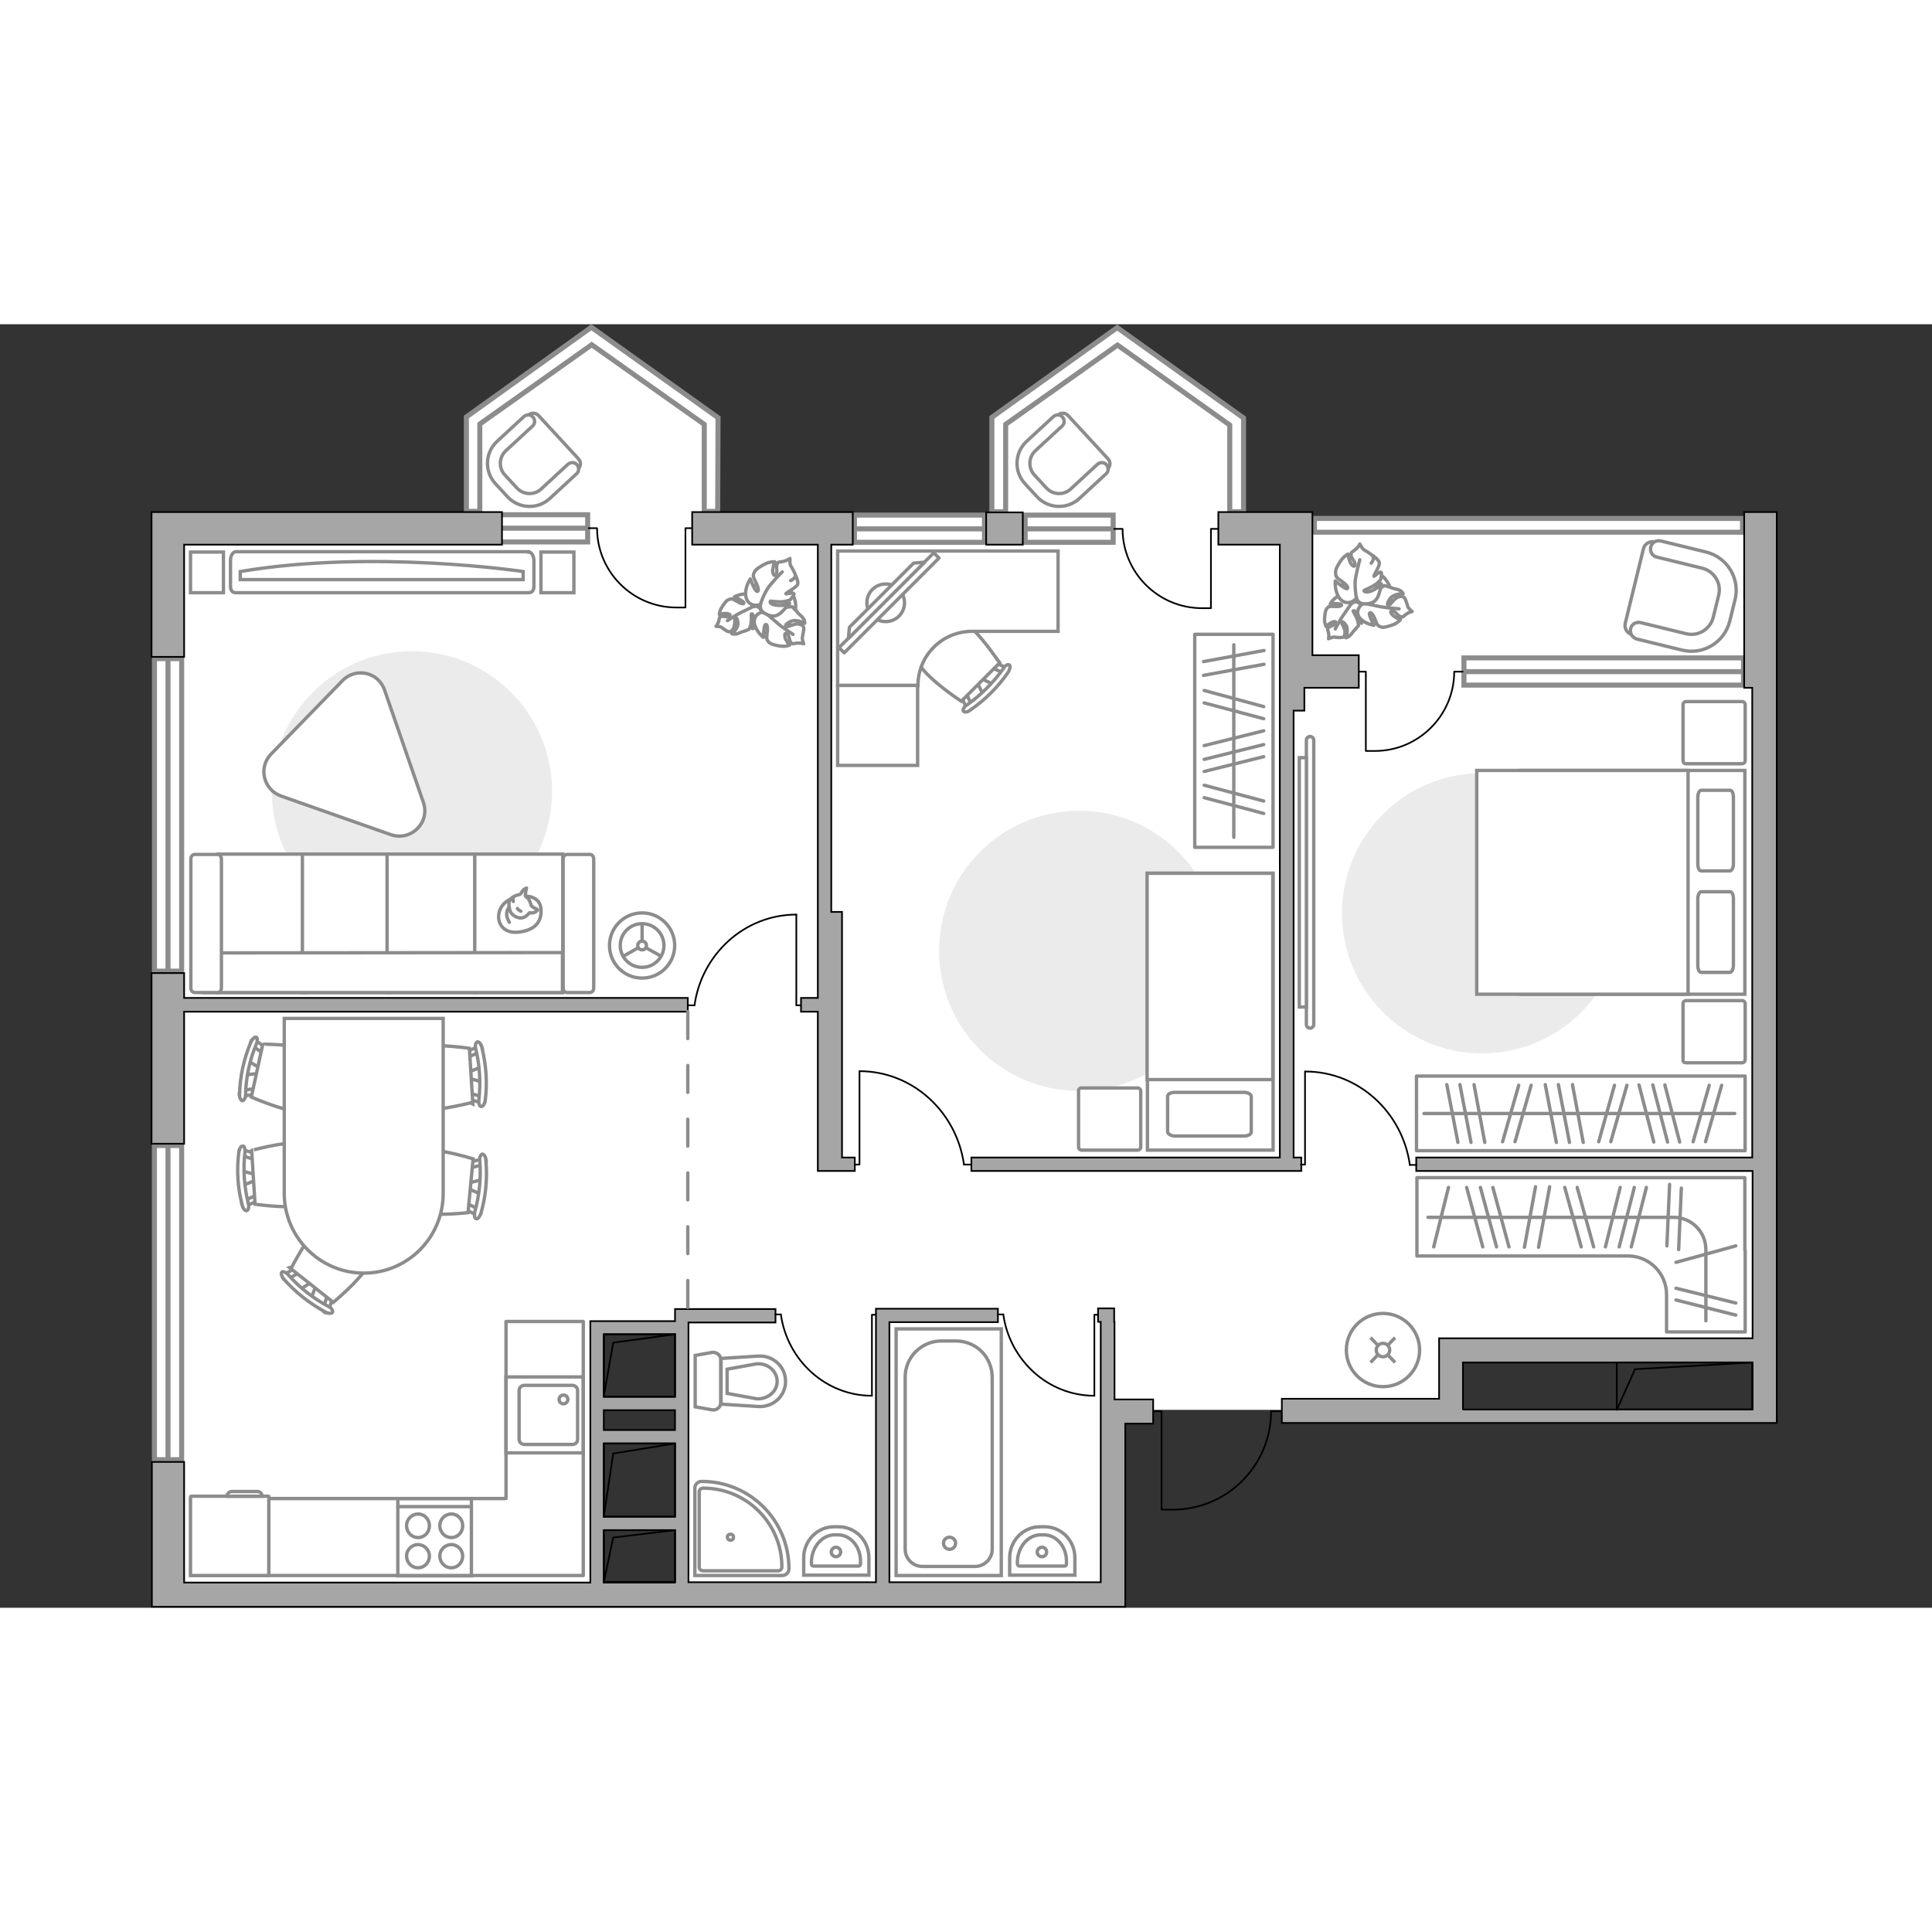 <?xml version="1.0" encoding="utf-8"?>
<!-- Generator: Adobe Illustrator 27.2.0, SVG Export Plug-In . SVG Version: 6.00 Build 0)  -->
<svg version="1.1" xmlns="http://www.w3.org/2000/svg" xmlns:xlink="http://www.w3.org/1999/xlink" x="0px" y="0px"
	 viewBox="0 0 575 382" style="enable-background:new 0 0 575 382;" xml:space="preserve" width="200" height="200">
<rect x="0" y="0" width="575" height="382" fill="#333333" stroke="none"/>
<style type="text/css">
	.st0{fill:#FFFFFF;}
	.st1{fill:#FFFFFF;stroke:#8C8C8C;stroke-width:1.5;stroke-linecap:round;stroke-miterlimit:10;}
	.st2{fill:none;stroke:#000000;stroke-width:0.5;stroke-linecap:round;stroke-linejoin:round;stroke-miterlimit:10;}
	.st3{fill:#A6A6A6;stroke:#000000;stroke-width:0.5;stroke-miterlimit:10;}
	.st4{fill:none;stroke:#8C8C8C;stroke-linecap:round;stroke-linejoin:round;stroke-miterlimit:10;stroke-dasharray:8;}
	.st5{fill:#FFFFFF;stroke:#8C8C8C;stroke-miterlimit:10;}
	.st6{fill:none;stroke:#8C8C8C;stroke-linecap:round;stroke-linejoin:round;stroke-miterlimit:10;}
	.st7{fill:#EBEBEB;}
	.st8{fill:#FFFFFF;stroke:#8C8C8C;stroke-linecap:round;stroke-linejoin:round;stroke-miterlimit:10;}
</style>
<g id="bg_1_">
	<polygon class="st0" points="297.1,63.6 297.1,28.3 332.3,3.2 368.3,28.9 368.3,72.5 	"/>
	<polygon class="st0" points="50.4,60.7 50.4,323.1 177.6,323.1 177.6,298.6 202.8,298.6 202.8,323.1 432.5,323.1 432.5,304.9 
		525.7,304.9 525.7,60.7 	"/>
	<polygon class="st0" points="50.4,276.8 50.4,378.4 178.8,378.4 178.8,298.8 203,298.8 203,378.4 331.2,378.4 331.2,276.8 	"/>
	<polygon class="st0" points="140.6,63.7 140.6,28.5 175.9,3.4 211.8,29.1 211.8,72.7 	"/>
</g>
<g id="windows_1_">
	<g>
		<rect x="254.3" y="56.8" class="st1" width="38.7" height="8.1"/>
		<line class="st1" x1="254.3" y1="60.9" x2="293" y2="60.9"/>
	</g>
	<g>
		<rect x="305.1" y="56.8" class="st1" width="26.2" height="8.1"/>
		<line class="st1" x1="305.1" y1="60.9" x2="331.3" y2="60.9"/>
	</g>
	<polygon class="st1" points="366,30 366,55.8 370.1,55.8 370.1,27.9 332.5,1 295.2,27.7 295.2,55.8 299.3,55.8 299.3,29.8 
		332.6,6.2 	"/>
	<g>
		
			<rect x="3.5" y="141.9" transform="matrix(-1.977001e-07 1 -1 -1.977001e-07 195.971 96.027)" class="st1" width="93" height="8.1"/>
		<line class="st1" x1="50" y1="99.5" x2="50" y2="192.5"/>
	</g>
	<g>
		
			<rect x="3.2" y="287.1" transform="matrix(-1.967374e-07 1 -1 -1.967374e-07 341.164 241.22)" class="st1" width="93.5" height="8.1"/>
		<line class="st1" x1="50" y1="244.4" x2="50" y2="337.9"/>
	</g>
	<g>
		<rect x="435.7" y="99.3" class="st1" width="83.2" height="8.1"/>
		<line class="st1" x1="435.7" y1="103.4" x2="518.8" y2="103.4"/>
	</g>
	<g>
		<rect x="148.7" y="56.7" class="st1" width="26.2" height="8.1"/>
		<line class="st1" x1="148.7" y1="60.7" x2="174.9" y2="60.7"/>
	</g>
	<polygon class="st1" points="209.6,29.8 209.6,55.7 213.6,55.7 213.7,27.8 176,0.9 138.8,27.6 138.8,55.7 142.8,55.7 142.8,29.7 
		176.1,6.1 	"/>
	<g>
		<rect x="391.2" y="57.8" class="st1" width="127.4" height="4.1"/>
	</g>
</g>
<g id="plan">
	<path class="st2" d="M362.5,60.9h-2.1v23.6h-2.7c-13,0-23.6-10.6-23.6-23.6v0l-2.5,0"/>
	<path class="st2" d="M343.1,323.5h2.6v29.3h3.3c16.2,0,29.3-13.1,29.3-29.3v0h3.1"/>
	<path class="st2" d="M404.4,103.4h2.1V127l2.7,0c13,0,23.6-10.6,23.6-23.6v0h2.5"/>
	<path class="st2" d="M206.1,60.7H204l0,23.6h-2.7c-13,0-23.6-10.6-23.6-23.6v0l-2.5,0"/>
	<g>
		<rect x="293.5" y="56" class="st3" width="10.9" height="9.6"/>
		<path class="st3" d="M519.1,55.9v52.3h2.4V248H421.5v4h100.1v49.8h-86.1h-7.2v7.2v10.8h-46.8v7.2h46.8h2h5.2h86.1h1.2h6V108.2
			v-3.8V55.9H519.1z M435.4,323.1v-3.2V309h86.1v14H435.4z"/>
		<polygon class="st3" points="54.8,65.6 149.4,65.6 149.4,55.9 54.8,55.9 45.1,55.9 45.1,65.6 45.1,99 54.8,99 		"/>
		<polygon class="st3" points="54.8,204.6 204.7,204.6 204.7,200.5 54.8,200.5 54.8,193.1 45.1,193.1 45.1,243.9 54.8,243.9 		"/>
		<polygon class="st3" points="387.3,248 385,248 385,115 388.2,115 388.2,108.2 390.6,108.2 404.4,108.2 404.4,98.5 390.6,98.5 
			390.6,55.9 388.9,55.9 380.9,55.9 362.6,55.9 362.6,65.6 380.9,65.6 380.9,105.2 380.9,108.2 380.9,113.4 380.9,115 380.9,248 
			289.1,248 289.1,252 387.3,252 		"/>
		<path class="st3" d="M331.6,296.9v-4h-4h-0.8v4h0.8v22.9v5v1v1.3v47.3h-62.9v-77.4H297v-4h-32.3h-2h-2v81.4h-55.8v-15.4v-4v-21.8
			v-4v-5.9v-4v-18.6v-3.6h25.9v-4h-25.9h-2h-2v3.6h-21.2H177h-1.3v77.8H54.8v-35.9h-9.6v43.1H50h4.8h272.8h2.7h4.6v-54.5h8.3v-7.2
			h-11.5V296.9z M200.9,354.9h-21.2v-21.8h21.2V354.9z M200.9,329.1h-21.2v-5.9h21.2V329.1z M200.9,300.6v18.6h-21.2v-18.6H200.9z
			 M179.7,358.9h21.2v15.4h-21.2V358.9z"/>
		<polygon class="st3" points="243.4,174.9 243.4,177.7 243.4,200.5 238.4,200.5 238.4,204.6 243.4,204.6 243.4,252 247,252 
			250.6,252 254.4,252 254.4,248 250.6,248 250.6,174.9 247.4,174.9 247.4,65.6 253.8,65.6 253.8,55.9 206,55.9 206,65.6 
			243.4,65.6 		"/>
	</g>
	<g>
		<polyline class="st2" points="179.7,374.5 182.5,361.1 200.9,358.9 		"/>
		<rect x="179.7" y="358.9" class="st2" width="21.2" height="15.6"/>
	</g>
	<g>
		<polyline class="st2" points="179.7,354.9 182.5,336.1 200.9,333.1 		"/>
		<rect x="179.7" y="333.1" class="st2" width="21.2" height="21.8"/>
	</g>
	<g>
		<polyline class="st2" points="179.7,319.1 182.5,303.1 200.9,300.6 		"/>
		<rect x="179.7" y="300.6" class="st2" width="21.2" height="18.6"/>
	</g>
	<g>
		<polyline class="st2" points="481.2,323.1 486.6,311 521.6,309 		"/>
		<rect x="481.2" y="309" class="st2" width="40.4" height="14"/>
	</g>
	<line class="st4" x1="204.7" y1="204.6" x2="204.7" y2="292.9"/>
	<g>
		<path id="wc_00000173132721767100735800000002082854857853736878_" class="st5" d="M225.2,309.3"/>
		<g id="Group_26_00000142168265592240205670000002520949881625851061_">
			<path id="Vector_130_00000093165845594349228840000002313856606798662059_" class="st5" d="M214.5,308.1l0,12.9
				c0,1.3-1.2,2.3-2.5,2.1l-5.1-0.9l0-15.3l5.1-0.9C213.3,305.9,214.5,306.8,214.5,308.1z"/>
			<path id="Vector_131_00000072962255605115987340000011387331176961697189_" class="st5" d="M233.8,314.6c0,4.4-3.7,7.8-8.2,7.5
				l-11-0.7v-13.6l11-0.7C230,306.8,233.8,310.2,233.8,314.6z"/>
			<path id="Vector_132_00000037670740369089343530000014670189453581784497_" class="st5" d="M216.4,318.2l8.8,1.6
				c1.6,0.1,3.1-0.4,4.3-1.4c1.2-1,1.8-2.4,1.8-3.8c0-1.4-0.7-2.9-1.8-3.8c-1.1-1-2.7-1.5-4.3-1.4l-8.8,1.6L216.4,318.2z"/>
		</g>
	</g>
	<g>
		<path id="Vector_134_00000029753893053673541900000001888298538003420833_" class="st5" d="M309.5,357.9h1.4c5,0,9,4.1,9,9.2v5.2
			l-19.4,0v-5.2C300.5,362.1,304.5,357.9,309.5,357.9z"/>
		<path id="Vector_133_00000107575182241369868240000016611610631884596398_" class="st5" d="M309.7,360.3h1c3.7,0,6.7,3.5,6.7,7.8
			v0.8c0,0.4-0.2,0.7-0.6,0.7l-13.4,0c-0.3,0-0.6-0.3-0.6-0.7v-0.8C303,363.8,306,360.3,309.7,360.3z"/>
		<circle class="st5" cx="310.1" cy="365.4" r="1.4"/>
	</g>
	<g>
		<path id="Vector_134_00000018201399378607860230000003288657230763560600_" class="st5" d="M248.2,357.9h1.4c5,0,9,4.1,9,9.2v5.2
			l-19.4,0v-5.2C239.2,362.1,243.2,357.9,248.2,357.9z"/>
		<path id="Vector_133_00000129207861828947920390000004610143653952001982_" class="st5" d="M248.4,360.3h1c3.7,0,6.7,3.5,6.7,7.8
			v0.8c0,0.4-0.2,0.7-0.6,0.7l-13.4,0c-0.3,0-0.6-0.3-0.6-0.7v-0.8C241.7,363.8,244.7,360.3,248.4,360.3z"/>
		<circle class="st5" cx="248.8" cy="365.4" r="1.4"/>
	</g>
	<g>
		<g id="Group_27_00000041263944559696526500000016918647758103181708_">
			<path id="Vector_140_00000164492397121766985500000015825720904311786629_" class="st5" d="M150.6,313.3l0,22.6l23,0l0-22.6
				L150.6,313.3z"/>
		</g>
		<path id="Vector_141_00000109025897394429051210000013180271571393882275_" class="st5" d="M171.9,331.9l0-14.6
			c0-0.8-0.7-1.5-1.6-1.5l-14.2,0c-0.9,0-1.6,0.7-1.6,1.5l0,14.6c0,0.8,0.7,1.5,1.6,1.5h14.2C171.2,333.4,171.9,332.8,171.9,331.9z"
			/>
		<path id="Vector_139_00000123412536699664045190000016072345532516798105_" class="st5" d="M166.4,320c0-0.8,0.6-1.3,1.3-1.3
			c0.8,0,1.3,0.6,1.3,1.3c0,0.7-0.6,1.3-1.3,1.3C166.9,321.3,166.4,320.7,166.4,320z"/>
	</g>
	<g>
		<path class="st5" d="M208.9,344.4h-0.1c-1.1,0-2,0.9-2,2l0,26l26,0c1.1,0,2-0.9,2-2v-0.1C234.8,356,223.2,344.4,208.9,344.4z"/>
		<path class="st5" d="M209.3,346.4L209.3,346.4c-0.7,0-1.2,0.5-1.2,1.1l0,22.4c0,0.6,0.5,1.1,1.1,1.1h22.4c0.6,0,1.1-0.5,1.1-1.1
			v-0.1C232.7,356.9,222.2,346.4,209.3,346.4z"/>
		<circle class="st5" cx="217.4" cy="361" r="0.9"/>
	</g>
	<g>
		<g>
			<path id="Vector_135_00000127747866203188425870000004783060781091504812_" class="st5" d="M298,299l0,73.4l-31.3,0l0-73.4H298z"
				/>
			<path id="Vector_136_00000109017755961888403010000015419278662732904629_" class="st5" d="M280.2,302.6h4.2
				c6.3,0,10.9,4.9,10.9,10.9l0,51.1c0,2.8-2.3,5.1-5.1,5.1h-15.7c-2.8,0-5.1-2.3-5.1-5.1l0-51.1
				C269.3,307.5,274.2,302.6,280.2,302.6z"/>
		</g>
		<circle class="st5" cx="282.6" cy="362.8" r="1.8"/>
	</g>
	<g>
		<path id="Vector_142_00000001652193146372007310000002574819067272878723_" class="st5" d="M118.4,372.5h21.9v-23h-21.9V372.5z"/>
		<g id="Group_28_00000054988390303479276960000012106676678722230711_">
			<g id="Group_29_00000137094789563551863710000008241821230540943529_">
				<path id="Vector_143_00000095298801576647011980000016845069286129109386_" class="st5" d="M134.3,363.2c-1.8,0-3.4,1.5-3.4,3.4
					c0,1.9,1.5,3.5,3.4,3.5c1.9,0,3.4-1.5,3.4-3.5C137.7,364.8,136.2,363.2,134.3,363.2z"/>
				<path id="Vector_144_00000121258617030546360760000007317185908082023581_" class="st5" d="M134.3,354.1c-1.8,0-3.4,1.5-3.4,3.5
					c0,1.9,1.5,3.5,3.4,3.5c1.9,0,3.4-1.5,3.4-3.5C137.7,355.6,136.2,354.1,134.3,354.1z"/>
			</g>
			<g id="Group_30_00000114785646213077089720000006742825764217983630_">
				<path id="Vector_145_00000021831035819998841340000005060238668360740499_" class="st5" d="M124.4,363.2c-1.8,0-3.4,1.5-3.4,3.4
					c0,1.9,1.5,3.5,3.4,3.5c1.9,0,3.4-1.5,3.4-3.5C127.8,364.8,126.3,363.2,124.4,363.2z"/>
				<path id="Vector_146_00000005988296686886519370000017433647775449576578_" class="st5" d="M124.4,354.1c-1.8,0-3.4,1.5-3.4,3.5
					c0,1.9,1.5,3.5,3.4,3.5c1.9,0,3.4-1.5,3.4-3.5C127.8,355.6,126.3,354.1,124.4,354.1z"/>
			</g>
		</g>
		<path id="Vector_147_00000008848866284899434960000007939352835686597531_" class="st5" d="M140.4,351.9h-21.7"/>
	</g>
</g>
<g id="furniture_1_">
	<g id="Group_34_00000160160778843685250280000009229610928959528848_">
		<path id="Vector_158_00000099655386527091457860000013093531674266161808_" class="st2" d="M388.4,222.4v27.7h-1.2"/>
		<path id="Vector_159_00000008136066933886776150000004752598727847977638_" class="st2" d="M421.5,250.2h-1.9"/>
		<path id="Vector_160_00000124877683795643117250000004624436996875937199_" class="st2" d="M419.6,250.2
			c-2.2-15.7-15.3-27.8-31.1-27.8"/>
	</g>
	<g id="Group_34_00000136401729306670341440000014151465947443386046_">
		<path id="Vector_158_00000008868015902278515010000011786501385117394352_" class="st2" d="M255.8,222.4v27.7h-1.2"/>
		<path id="Vector_159_00000083083424147873656530000008288445888875898793_" class="st2" d="M288.8,250.1h-1.9"/>
		<path id="Vector_160_00000160881231487831468260000003616288575944661652_" class="st2" d="M286.9,250.1
			c-2.2-15.7-15.3-27.8-31.1-27.8"/>
	</g>
	<g id="Group_34_00000029041200158514568240000012105776080222489230_">
		<path id="Vector_158_00000166654291361195469720000008632127584612593307_" class="st2" d="M237,175.7l0,27h1.1"/>
		<path id="Vector_159_00000091008547650102135180000014152866927427096728_" class="st2" d="M204.9,202.7h1.8"/>
		<path id="Vector_160_00000155825109294451193070000012640498640577953692_" class="st2" d="M206.7,202.7c2.1-15.2,14.9-27,30.3-27
			"/>
	</g>
	<g id="Group_34_00000000224511326877682410000014507557766318848144_">
		<path id="Vector_158_00000064345034449910769770000002194346586061715593_" class="st2" d="M259.5,318.9l0-24.1h1"/>
		<path id="Vector_159_00000110453899698686539300000017536400800654042272_" class="st2" d="M230.8,294.7h1.6"/>
		<path id="Vector_160_00000127739874734807696570000011203877308032192650_" class="st2" d="M232.4,294.7
			c1.9,13.6,13.3,24.2,27.1,24.2"/>
	</g>
	<g id="Group_34_00000163056566961432988020000013376639711921118599_">
		<path id="Vector_158_00000059269767986798303430000007882225602853420702_" class="st2" d="M325.7,318.9v-24.1h1"/>
		<path id="Vector_159_00000044878720630651875500000014573697565070837904_" class="st2" d="M297,294.7h1.6"/>
		<path id="Vector_160_00000068675542232098011240000011182238152578295217_" class="st2" d="M298.6,294.7
			c1.9,13.6,13.3,24.2,27.1,24.2"/>
	</g>
	<polygon class="st6" points="173.6,296.8 150.6,296.8 150.6,349.5 56.8,349.5 56.8,372.4 154.5,372.4 154.5,372.4 173.6,372.4 	"/>
	<g>
		<path id="Vector_8_00000004542529954606655930000003653324585615377593_" class="st5" d="M79.9,348.8h-23c-0.1,0-0.2,0.1-0.2,0.2
			v23.4h23.3v-23.4C80,348.9,80,348.8,79.9,348.8z"/>
		<path id="Vector_9_00000072968734788804938220000013564146416345170334_" class="st5" d="M67.6,348.8H78c0-0.8-0.6-1.4-1.4-1.4H69
			C68.2,347.4,67.6,348,67.6,348.8z"/>
	</g>
	<g>
		<path id="Vector_37_00000034781064181095012030000007994995222501634722_" class="st5" d="M172.2,40.1l-11.9-12.9
			c-0.8-0.9-2.2-1-3.1-0.1l-8.9,8.2c-3.3,3-3.4,8.1-0.5,11.3l4,4.3c3,3.3,8.1,3.4,11.3,0.5l8.9-8.2C172.9,42.3,173,41,172.2,40.1z"
			/>
		<path id="Vector_38_00000119116207295113953970000015765005915029741748_" class="st5" d="M171.7,41.8c-0.7-0.8-1.9-0.8-2.7-0.1
			l-7.9,7.3c-2.1,2-5.4,1.8-7.3-0.3l-3.5-3.8c-2-2.1-1.8-5.4,0.3-7.3l7.9-7.3c0.8-0.7,0.8-1.9,0.1-2.7c-0.7-0.8-1.9-0.8-2.7-0.1
			l-7.9,7.3c-3.7,3.4-3.9,9.1-0.5,12.7l3.5,3.8c3.4,3.7,9.1,3.9,12.7,0.5l7.9-7.3C172.4,43.8,172.4,42.6,171.7,41.8z"/>
	</g>
	<g>
		<path id="Vector_37_00000145029052059497217070000013009945520295184036_" class="st5" d="M329.8,40.1l-11.9-12.9
			c-0.8-0.9-2.2-1-3.1-0.1l-8.9,8.2c-3.3,3-3.4,8.1-0.5,11.3l4,4.3c3,3.3,8.1,3.4,11.3,0.5l8.9-8.2C330.5,42.3,330.6,41,329.8,40.1z
			"/>
		<path id="Vector_38_00000138571583549619350800000006142280605071871909_" class="st5" d="M329.3,41.8c-0.7-0.8-1.9-0.8-2.7-0.1
			l-7.9,7.3c-2.1,2-5.4,1.8-7.3-0.3l-3.5-3.8c-2-2.1-1.8-5.4,0.3-7.3l7.9-7.3c0.8-0.7,0.8-1.9,0.1-2.7c-0.7-0.8-1.9-0.8-2.7-0.1
			l-7.9,7.3c-3.7,3.4-3.9,9.1-0.5,12.7l3.5,3.8c3.4,3.7,9.1,3.9,12.7,0.5l7.9-7.3C330,43.8,330,42.6,329.3,41.8z"/>
	</g>
	<path id="Vector_00000063600859520106866950000000254571722987840919_" class="st7" d="M321.2,228.2c23.1,0,41.7-18.7,41.7-41.7
		s-18.7-41.7-41.7-41.7c-23.1,0-41.7,18.7-41.7,41.7S298.1,228.2,321.2,228.2z"/>
	<g>
		<g id="Group_2_00000122714999256589113660000001287584736715096504_">
			<g id="Group_3_00000023283485123181192980000018160280857617682069_">
				<path id="Vector_10_00000165926572503073933750000017194179413306763678_" class="st5" d="M295.6,107.2l-4.2-2.1l-0.9,0.9
					l2.1,4.2L295.6,107.2z"/>
			</g>
			<g id="Group_4_00000129179711616850045740000001326177110407272600_">
				<path id="Vector_11_00000006678295698455652830000006996978616491640508_" class="st5" d="M286.4,110.1
					c-0.3,0.3-0.4,0.7-0.2,0.9l1.6,3.6c0.2,0.4,0.5,0.4,1,0.1c0.5-0.3,0.6-0.8,0.5-1l-1.6-3.6c-0.2-0.4-0.5-0.4-1-0.1
					C286.5,110,286.5,110,286.4,110.1z"/>
			</g>
			<g id="Group_5_00000082341266967955779130000016852312556532981924_">
				<path id="Vector_12_00000029028898471167335450000014838547106941139119_" class="st5" d="M295.4,101.1
					c-0.1,0.1-0.1,0.1-0.2,0.2c-0.3,0.5-0.3,0.8,0.1,1l3.6,1.6c0.4,0.2,0.8-0.1,1.1-0.5c0.3-0.5,0.3-0.8-0.1-1l-3.6-1.6
					C296.1,100.7,295.7,100.8,295.4,101.1z"/>
			</g>
			<path id="Vector_13_00000065782242060389650210000014150474059687233670_" class="st5" d="M284.1,87.4c-4,0-11.4,7.4-11.4,11.4
				c0,4.7,13.4,13.4,13.4,13.4l11.4-11.4C297.4,100.7,288.7,87.4,284.1,87.4z"/>
			<path id="Vector_14_00000178167744416473414850000013500233347694276751_" class="st5" d="M298.6,102.5c-3,4.2-6.7,7.9-10.8,10.8
				c-0.9,0.5-1.3,1.4-1.1,1.8c0.3,0.5,1.3,0.4,2.1-0.3c4.4-3,8.3-6.9,11.3-11.3c0.5-0.9,0.7-1.8,0.3-2.1
				C299.9,101.1,299.1,101.6,298.6,102.5z"/>
		</g>
		<path class="st5" d="M314.9,67.5h-53h-12.6v0h0v40h23.9v0c0-8.9,7.2-16.1,16.1-16.1h25.6V67.5z"/>
		<rect x="249.3" y="107.5" class="st5" width="23.8" height="23.8"/>
		<g>
			<circle class="st8" cx="263.6" cy="82.9" r="5.6"/>
			<g>
				
					<rect x="244.7" y="81.8" transform="matrix(0.707 -0.707 0.707 0.707 18.868 211.411)" class="st8" width="39.9" height="2.2"/>
				<polygon class="st8" points="271.9,71.1 252.8,90.2 252.5,93.5 275.2,70.8 				"/>
			</g>
		</g>
	</g>
	<g>
		<path id="Vector_2_00000158712739064031486740000017989017125023403143_" class="st5" d="M378.9,163.4h-37.4v82.4h37.4V163.4z"/>
		<path id="Vector_3_00000093159315391320722760000017475395661657220244_" class="st5" d="M341.4,163.4h37.4v61.4h-33h-4.4v-8.3
			V163.4z"/>
		<path id="Vector_4_00000000909288817370984240000005158770822488980110_" class="st6" d="M349.7,241.6h20.5c1.2,0,2.2-0.5,2.2-1.2
			v-10.6c0-0.6-1-1.2-2.2-1.2h-20.5c-1.2,0-2.2,0.5-2.2,1.2v10.6C347.7,241.1,348.6,241.6,349.7,241.6z"/>
	</g>
	<path id="Vector_5_00000127035775293717748590000012792776810548013458_" class="st8" d="M321,228.2v16.7c0,0.5,0.4,0.9,0.9,0.9
		h16.7c0.5,0,0.9-0.4,0.9-0.9v-16.7c0-0.5-0.4-0.9-0.9-0.9h-16.7C321.3,227.3,321,227.7,321,228.2z"/>
	
		<rect x="335.5" y="112.3" transform="matrix(6.123234e-17 -1 1 6.123234e-17 243.281 491.183)" class="st6" width="63.4" height="23.3"/>
	<line class="st6" x1="358.2" y1="104.5" x2="376.2" y2="101.2"/>
	<line class="st6" x1="358.2" y1="100.4" x2="376.2" y2="97.1"/>
	<line class="st6" x1="358.4" y1="112.7" x2="376.1" y2="117.4"/>
	<line class="st6" x1="358.4" y1="109" x2="376.1" y2="113.8"/>
	<line class="st6" x1="358.4" y1="140.9" x2="376.1" y2="145.6"/>
	<line class="st6" x1="358.4" y1="137.2" x2="376.1" y2="141.9"/>
	<line class="st6" x1="358.4" y1="133.1" x2="376.1" y2="128.7"/>
	<line class="st6" x1="358.4" y1="125.4" x2="376.1" y2="121"/>
	<line class="st6" x1="358.4" y1="129.5" x2="376.1" y2="125.1"/>
	<line class="st6" x1="367.2" y1="95.4" x2="367.2" y2="152.7"/>
	<path id="Vector_00000117639200059407376720000003602330350047307144_" class="st7" d="M122.6,180.7c23.1,0,41.7-18.7,41.7-41.7
		s-18.7-41.7-41.7-41.7s-41.7,18.7-41.7,41.7S99.5,180.7,122.6,180.7z"/>
	<g>
		<path id="Vector_60_00000092435642711627260920000006782268367555285424_" class="st5" d="M221.8,86.1c1.2,4.1,5.4,6.4,9.5,5.2
			c4.1-1.2,6.4-5.4,5.2-9.5c-1.2-4.1-5.4-6.4-9.5-5.2C223,77.8,220.7,82,221.8,86.1z"/>
		<path class="st8" d="M224.4,84c0,0,1.3-0.4,2,1c0.7,1.3,1,2.8-0.6,4.2c-1.6,1.4-1.8,1.4-1.8,1.4s0.5-2.2,0.3-3.4
			c-0.2-1.2-0.7-1.1-0.7-0.9c0,0.1,0.1,2.3-0.2,3.3c-0.3,1.1-0.5,1.2-0.5,1.2s-1.6,0.7-1.9,0.7c-0.3,0-1.2,0.6-2,0.7
			c-0.7,0.1-1.2-0.1-1.2-0.1s2-1.5,1.8-3.2c-0.1-1.7-0.6-1.6-0.8-1.3c-0.2,0.3,0,2-0.5,2.9c-0.5,0.9-1,1.1-1.5,1
			c-0.5-0.1-1.7-1-2.1-1.3c-0.4-0.3-1.6-0.3-1.6-0.3s0.5-0.5,0.8-1.5c0.3-1,0-1.1,0.7-1.4c0.7-0.3,1.8,0.4,2.5-0.1
			c0.7-0.4-0.4-0.9-1.3-0.8c-0.9,0-1.7,0.3-1.7,0.3s0-1.1,0.7-2.1c0.7-1.1,1.4-2.2,2.2-2.4c0.7-0.2,0.9-0.3,2.2,0.5
			c1.3,0.8,2.3,1,2.2,0.5c-0.1-0.5-2.8-1.8-2.8-1.8s2.2-1.2,4.3-0.7C225,81,225,83.2,224.4,84z"/>
		<path class="st6" d="M216.5,88.2c0,0,2.9-1.9,4.4-2.6c1-0.4,2.8-1.4,3.5-1.7c1.1-0.5,2.3-0.7,3.5-0.6"/>
		<path class="st8" d="M227.8,85.8c0,0-1-1.2,0.1-2.6c1.1-1.4,2.5-2.3,4.7-1.3c2.2,1.1,2.4,1.2,2.4,1.2s-2.6,0.4-3.7,1.2
			c-1.1,0.8-0.8,1.2-0.7,1.2c0.1,0,2.4-1.1,3.7-1.3c1.3-0.2,1.5-0.1,1.5-0.1s1.4,1.4,1.6,1.7c0.1,0.3,1.2,1,1.7,1.8
			c0.5,0.7,0.4,1.4,0.4,1.4s-2.5-1.4-4.3-0.5c-1.8,0.9-1.5,1.4-1,1.5c0.4,0.1,2.2-0.9,3.3-0.8c1.1,0.1,1.6,0.6,1.7,1.1
			c0.1,0.5-0.3,2.3-0.4,2.9c-0.1,0.6,0.4,1.9,0.4,1.9s-0.8-0.3-2-0.2c-1.2,0.1-1.2,0.5-1.8-0.2c-0.6-0.6-0.4-2.1-1.2-2.6
			c-0.8-0.5-0.8,0.8-0.3,1.8c0.5,1,1.1,1.6,1.1,1.6s-1.1,0.5-2.6,0.3c-1.4-0.2-3-0.5-3.6-1.2c-0.6-0.7-0.7-0.9-0.5-2.6
			c0.3-1.8,0-2.9-0.5-2.6c-0.5,0.3-0.6,3.8-0.6,3.8s-2.3-1.8-2.7-4.3C224.2,86.4,226.6,85.4,227.8,85.8z"/>
		<path class="st6" d="M236,92.3c0,0-3.4-2.2-4.8-3.5c-0.9-0.8-2.7-2.3-3.4-2.9c-1.1-0.9-1.8-2.1-2.2-3.4"/>
		<g>
			<path class="st8" d="M235.3,76.3c1.1-0.5,1.5-1.2,1.4-1.7c-0.1-0.6-1.1-2.3-1.4-2.8c-0.3-0.5-0.2-2.1-0.2-2.1s-0.7,0.6-2,0.9
				c-1.3,0.3-1.4-0.1-1.8,0.8c-0.5,0.9,0.3,2.3-0.4,3.1c-0.6,0.8-1.1-0.6-0.9-1.7c0.2-1.2,0.6-2.1,0.6-2.1s-1.4-0.1-2.8,0.6
				s-2.9,1.6-3.3,2.5c-0.4,0.9-0.5,1.1,0.4,2.9c0.9,1.7,1,3,0.4,2.8c-0.7-0.1-2-3.7-2-3.7s-1.8,2.6-1.3,5.3c0.5,2.7,3.3,2.9,4.4,2.2
				c0,0-0.6,1.6,1,2.6c1.6,1,3.4,1.6,5.3-0.3c1.9-1.9,2-2.1,2-2.1s-2.8,0.4-4.3,0c-1.5-0.4-1.2-1-1.1-1.1c0.1,0,2.8,0.4,4.2,0.1
				c1.4-0.3,1.6-0.4,1.6-0.4s1.4-1.6,1.2-1.9c-0.4-0.5-2.5,0.2-2.4,0c0-0.3,3.2-1.9,3.5-2.8c0.3-0.9-0.7-2.8-0.7-2.8"/>
			<path class="st6" d="M232.8,73.7c0,0-3.4,3.4-4.5,5.2c-0.7,1.2-1.5,2.9-1.9,4.2"/>
		</g>
	</g>
	<g>
		<path id="Vector_54_00000122686238187518272030000015911527880293927591_" class="st5" d="M64.9,198.9l26.2,0l0-41.2H64.9
			L64.9,198.9z"/>
		<path id="Vector_55_00000178189166962758941900000014084265356790025615_" class="st5" d="M90,198.9h26.2l0-41.2l-26.2,0L90,198.9
			z"/>
		<path id="Vector_56_00000045612246189363068840000012679293741841759405_" class="st5" d="M115.2,198.9l26.2,0l0-41.2h-26.2
			L115.2,198.9z"/>
		<path id="Vector_56_00000046338652724982118380000011113884152530176938_" class="st5" d="M141.3,198.9l26.2,0l0-41.2l-26.2,0
			L141.3,198.9z"/>
		<path id="Vector_57_00000003791641262067921750000009075650123977762208_" class="st5" d="M64.1,187.1L61,198.9l106.4,0l0-11.9
			L64.1,187.1z"/>
		<path id="Vector_58_00000147910062915970566080000009721735951024658334_" class="st5" d="M65.9,197.5l0-38.3
			c0-0.8-0.5-1.4-1.1-1.4l-6.9,0c-0.6,0-1.1,0.6-1.1,1.4l0,38.3c0,0.8,0.5,1.4,1.1,1.4h6.9C65.4,198.9,65.9,198.3,65.9,197.5z"/>
		<path id="Vector_59_00000007388825699947626300000010083569942086311048_" class="st5" d="M176.7,197.5l0-38.3
			c0-0.8-0.5-1.4-1.1-1.4h-6.9c-0.6,0-1.1,0.6-1.1,1.4l0,38.3c0,0.8,0.5,1.4,1.1,1.4h6.9C176.2,198.9,176.7,198.3,176.7,197.5z"/>
		<g>
			<path class="st8" d="M156.4,170.2c0,0,4.3-0.1,4.6,3.8c0.3,4-1.9,6.3-6.5,6.9s-6.6-2.6-6-5.6
				C149.1,172.2,152.1,170.2,156.4,170.2z"/>
			<path class="st8" d="M158.1,173c0,0,0.5,0.6,1.3,0.9c0.8,0.3,0.6,0.5,0.6,0.5s-0.8,0.9-1.9,0.8c-0.6-0.1-0.6,0-0.6,0
				s-0.8,1.3-2.3,1.5c-1.5,0.1-3.2-1.1-3.4-2.2c-0.4-1-0.5-2.4,0-3.2c0.5-0.8,1.8-1.4,2.6-1.5c0.8-0.1,0.9-1.3,1.7-1.7
				c0.8-0.4,0.6-0.3,0.6-0.3s-0.5,2-0.3,2.4C156.5,170.6,157.4,170.3,158.1,173z"/>
			<path class="st8" d="M154,173.9c0,0,0.3,0.5,1,0.8"/>
			<path class="st8" d="M152.8,171.8c0,0-0.3-0.6,0-1.1"/>
			<path class="st6" d="M151.6,173.5c0,0-0.6,0.3-0.8,1.8c-0.1,1.3,0.8,2.7,0.8,2.7"/>
		</g>
	</g>
	<g>
		<path id="Vector_90_00000127027477587877003330000000258144110789787811_" class="st5" d="M157.3,67.8c0.9,0,1.6,1.1,1.6,2.6V78
			c0,1.4-0.7,1.9-1.6,1.9H70.2c-0.9,0-1.6-0.5-1.6-1.9v-7.7c0-1.4,0.7-2.6,1.6-2.6H157.3z"/>
		<path id="Vector_91_00000152981239683262913010000000954748140640067751_" class="st5" d="M71.5,76h84.2l0-2.4
			c0,0-44.7-6.7-84.2,0L71.5,76z"/>
	</g>
	<path id="Vector_93_00000042016064427464013580000015695384613683684506_" class="st5" d="M56.7,79.9h9.8V67.8h-9.8V79.9z"/>
	<path id="Vector_93_00000003801684398186664930000016993229548651328138_" class="st5" d="M161,79.9h9.8V67.8H161V79.9z"/>
	<g>
		<circle class="st5" cx="191.1" cy="184.9" r="9.7"/>
		<circle class="st5" cx="191.1" cy="184.9" r="6.5"/>
		<circle class="st5" cx="191.1" cy="184.9" r="1.3"/>
		<path class="st5" d="M191.1,184.9"/>
		<line class="st5" x1="191.1" y1="183.6" x2="191.1" y2="178.5"/>
		<line class="st5" x1="192.3" y1="185.6" x2="196.8" y2="188.1"/>
		<line class="st5" x1="189.9" y1="185.6" x2="185.5" y2="188.1"/>
	</g>
	<path class="st8" d="M101.9,106.1l-21.2,21.8c-3.9,4-2.3,10.6,2.9,12.5l32.7,11.5c6,2.1,11.8-3.6,9.7-9.6l-11.5-33.3
		C112.7,103.5,105.9,102,101.9,106.1z"/>
	<g>
		<path id="Vector_37_00000178889829601826921310000012907098600271775375_" class="st5" d="M483.7,89l5.4-22.1
			c0.3-1.5,1.9-2.5,3.4-2.1l15.3,3.7c5.6,1.4,9,7,7.6,12.6l-1.8,7.3c-1.4,5.6-7,9-12.6,7.6l-15.3-3.7C484.2,92,483.4,90.5,483.7,89z
			"/>
		<path id="Vector_38_00000002369523085452924390000015987434802593590190_" class="st5" d="M485.3,90.6c0.3-1.4,1.7-2.1,3-1.8
			l13.5,3.3c3.6,0.9,7.2-1.3,8.1-4.9l1.6-6.5c0.9-3.6-1.3-7.2-4.9-8.1l-13.5-3.3c-1.4-0.3-2.1-1.7-1.8-3c0.3-1.4,1.7-2.1,3-1.8
			l13.5,3.3c6.3,1.6,10.1,7.9,8.6,14.1l-1.6,6.5c-1.6,6.3-7.9,10.1-14.1,8.6l-13.5-3.3C485.8,93.3,485,92,485.3,90.6z"/>
	</g>
	<g>
		<path id="Vector_60_00000045581849452175302720000004715658686728025528_" class="st5" d="M401.1,86.2c3,3,7.8,2.9,10.8-0.1
			c3-3,2.9-7.8-0.1-10.8c-3-3-7.8-2.9-10.8,0.1C398.1,78.4,398.1,83.2,401.1,86.2z"/>
		<path class="st8" d="M402.3,83.1c0,0,1-1,2.2-0.1c1.3,0.8,2.2,1.9,1.5,3.9c-0.7,2-0.8,2.1-0.8,2.1s-0.6-2.2-1.4-3.1
			c-0.8-0.9-1.1-0.6-1.1-0.5s1.2,1.9,1.4,3c0.3,1.1,0.2,1.3,0.2,1.3s-1.1,1.3-1.3,1.5c-0.2,0.1-0.8,1.1-1.4,1.6s-1.1,0.5-1.1,0.5
			s1-2.2,0.1-3.7c-1-1.4-1.3-1.1-1.3-0.8c0,0.4,1,1.8,1,2.8c0,1-0.3,1.5-0.8,1.6c-0.5,0.1-2,0-2.5-0.1c-0.5,0-1.6,0.5-1.6,0.5
			s0.2-0.7,0-1.7c-0.2-1-0.5-1,0-1.6c0.5-0.6,1.7-0.5,2.1-1.3c0.4-0.7-0.7-0.6-1.5-0.1c-0.8,0.5-1.3,1.1-1.3,1.1s-0.5-0.9-0.5-2.2
			c0.1-1.3,0.2-2.6,0.7-3.2c0.5-0.6,0.7-0.7,2.2-0.6c1.5,0.1,2.5-0.2,2.1-0.6c-0.3-0.4-3.3-0.2-3.3-0.2s1.3-2.2,3.4-2.7
			C401.4,80.2,402.5,82.1,402.3,83.1z"/>
		<path class="st6" d="M397.4,90.7c0,0,1.6-3.1,2.6-4.4c0.6-0.9,1.7-2.5,2.2-3.2c0.7-1,1.7-1.7,2.7-2.2"/>
		<path class="st8" d="M406.1,83c0,0-1.5-0.6-1.2-2.3c0.3-1.7,1.1-3.3,3.5-3.4c2.5-0.1,2.6-0.1,2.6-0.1s-2.1,1.6-2.7,2.9
			c-0.6,1.3-0.1,1.5,0,1.4c0.1-0.1,1.5-2.2,2.5-2.9c1-0.8,1.3-0.8,1.3-0.8s1.9,0.5,2.2,0.7c0.3,0.2,1.6,0.3,2.3,0.7c0.8,0.4,1,1,1,1
			s-2.9-0.1-4,1.6c-1.1,1.7-0.6,1.9-0.2,1.8c0.4-0.1,1.5-1.9,2.5-2.3c1-0.5,1.7-0.3,2.1,0.1c0.3,0.4,0.9,2.2,1,2.7
			c0.2,0.5,1.3,1.4,1.3,1.4s-0.8,0.1-1.8,0.8c-1,0.7-0.8,1-1.7,0.7c-0.9-0.2-1.4-1.6-2.4-1.7c-1-0.1-0.3,1.1,0.6,1.7
			c0.9,0.6,1.8,0.9,1.8,0.9s-0.8,1-2.1,1.5c-1.4,0.5-2.9,1-3.7,0.7c-0.8-0.3-1.1-0.4-1.7-2.1c-0.6-1.7-1.4-2.5-1.7-2
			c-0.3,0.5,1.3,3.6,1.3,3.6s-2.9-0.4-4.4-2.4C403.3,85.3,404.9,83.3,406.1,83z"/>
		<path class="st6" d="M416.4,84.7c0,0-4-0.3-5.9-0.7c-1.2-0.3-3.5-0.7-4.4-0.9c-1.4-0.3-2.6-1-3.6-1.9"/>
		<g>
			<path class="st8" d="M408.1,71.1c0.8-1,0.8-1.7,0.4-2.2c-0.4-0.5-2.1-1.5-2.6-1.8s-1.2-1.7-1.2-1.7s-0.3,0.9-1.4,1.7
				c-1,0.9-1.2,0.6-1.2,1.6c0,1,1.3,1.9,1.2,2.9c-0.2,1-1.2,0-1.6-1.1c-0.4-1.1-0.5-2.1-0.5-2.1s-1.2,0.6-2.1,1.9s-1.8,2.8-1.6,3.8
				c0.1,1,0.1,1.2,1.7,2.3s2.3,2.1,1.7,2.3c-0.6,0.2-3.5-2.3-3.5-2.3s-0.3,3.2,1.4,5.3c1.8,2.1,4.3,0.9,4.9-0.3c0,0,0.3,1.7,2.2,1.8
				c1.9,0.1,3.7-0.3,4.5-2.9c0.8-2.6,0.8-2.8,0.8-2.8s-2.3,1.8-3.7,2.1c-1.5,0.3-1.6-0.3-1.5-0.4c0.1-0.1,2.7-1.1,3.7-2
				c1.1-0.9,1.2-1.2,1.2-1.2s0.5-2.1,0.1-2.2c-0.6-0.2-2.1,1.4-2.1,1.2c-0.1-0.3,1.9-3.2,1.6-4.1c-0.2-0.9-2-2.1-2-2.1"/>
			<path class="st6" d="M404.7,70.1c0,0-1.3,4.7-1.4,6.7c0,1.3,0.1,3.3,0.4,4.6"/>
		</g>
	</g>
	<path id="Vector_00000148619010187082150540000003345901068877234084_" class="st7" d="M441.1,217c23.1,0,41.7-18.7,41.7-41.7
		s-18.7-41.7-41.7-41.7c-23.1,0-41.7,18.7-41.7,41.7S418.1,217,441.1,217z"/>
	<g>
		<path id="Vector_98_00000109022448737643104790000017996164762446755983_" class="st5" d="M452.6,132.8v66.6h66.7v-66.6H452.6z"/>
		<path id="Vector_99_00000162334736891821229180000015144295159306508687_" class="st5" d="M439.5,199.4v-66.6h62.9v58.7v7.9h-8.5
			H439.5z"/>
		<path id="Vector_100_00000079456508941740130800000003405854878130131101_" class="st6" d="M515.9,160.6v-19.8
			c0-1.2-0.4-2.1-1-2.1h-8.6c-0.5,0-1,0.9-1,2.1v19.8c0,1.2,0.4,2.1,1,2.1h8.6C515.5,162.6,515.9,161.7,515.9,160.6z"/>
		<path id="Vector_101_00000076583218142906358340000009317320161343165367_" class="st6" d="M515.9,190.7V171c0-1.2-0.4-2.1-1-2.1
			h-8.6c-0.5,0-1,0.9-1,2.1v19.8c0,1.2,0.4,2.1,1,2.1h8.6C515.5,192.7,515.9,191.9,515.9,190.7z"/>
	</g>
	<path id="Vector_5_00000139995658068297940780000015512023465171081362_" class="st8" d="M501.8,219.8h16.7c0.5,0,0.9-0.4,0.9-0.9
		v-16.7c0-0.5-0.4-0.9-0.9-0.9h-16.7c-0.5,0-0.9,0.4-0.9,0.9v16.7C500.9,219.5,501.2,219.8,501.8,219.8z"/>
	<path id="Vector_5_00000031173117767746737660000001501659682429962900_" class="st8" d="M501.8,130.8h16.7c0.5,0,0.9-0.4,0.9-0.9
		v-16.7c0-0.5-0.4-0.9-0.9-0.9h-16.7c-0.5,0-0.9,0.4-0.9,0.9v16.7C500.9,130.4,501.2,130.8,501.8,130.8z"/>
	<g>
		<path class="st5" d="M388.8,123.8c0-0.6,0.5-1.1,1.1-1.1s1.1,0.5,1.1,1.1l0,84.6c0,0.6-0.5,1.1-1.1,1.1s-1.1-0.5-1.1-1.1
			L388.8,123.8z"/>
		<rect x="386.7" y="129" class="st5" width="2.1" height="74.2"/>
	</g>
	
		<rect x="421.5" y="223.8" transform="matrix(-1 -1.224647e-16 1.224647e-16 -1 940.875 469.764)" class="st6" width="97.8" height="22.2"/>
	<line class="st6" x1="471.2" y1="243.5" x2="468" y2="226.3"/>
	<line class="st6" x1="467.1" y1="243.5" x2="463.8" y2="226.3"/>
	<line class="st6" x1="463.2" y1="243.5" x2="459.9" y2="226.3"/>
	<line class="st6" x1="441.9" y1="243.5" x2="438.7" y2="226.3"/>
	<line class="st6" x1="437.8" y1="243.5" x2="434.5" y2="226.3"/>
	<line class="st6" x1="433.9" y1="243.5" x2="430.6" y2="226.3"/>
	<line class="st6" x1="479.4" y1="243.3" x2="484.2" y2="226.5"/>
	<line class="st6" x1="475.8" y1="243.3" x2="480.5" y2="226.5"/>
	<line class="st6" x1="450.9" y1="243.3" x2="455.7" y2="226.5"/>
	<line class="st6" x1="447.2" y1="243.3" x2="452" y2="226.5"/>
	<line class="st6" x1="507.6" y1="243.3" x2="512.4" y2="226.5"/>
	<line class="st6" x1="503.9" y1="243.3" x2="508.7" y2="226.5"/>
	<line class="st6" x1="499.9" y1="243.4" x2="495.5" y2="226.4"/>
	<line class="st6" x1="492.2" y1="243.4" x2="487.8" y2="226.4"/>
	<line class="st6" x1="496.3" y1="243.4" x2="491.9" y2="226.4"/>
	<line class="st6" x1="516.3" y1="234.9" x2="423.8" y2="234.9"/>
	<g>
		<g id="Group_2_00000160910723904004375800000002134853622987008687_">
			<g id="Group_3_00000036971888308771037940000003830142172339890827_">
				<path id="Vector_10_00000060743943977649110530000004943437911830400169_" class="st5" d="M143.4,225.5l-4.6-1.3l-0.1-1.3
					l4.4-1.8L143.4,225.5z"/>
			</g>
			<g id="Group_4_00000176753328064944796440000017107668709033517741_">
				<path id="Vector_11_00000089573377851347104830000005020208958510257041_" class="st5" d="M138.6,217.2c0-0.4,0.2-0.8,0.5-0.8
					l3.6-1.6c0.4-0.2,0.6,0.1,0.8,0.6s-0.1,1-0.3,1l-3.6,1.6c-0.4,0.2-0.6-0.1-0.8-0.6C138.6,217.3,138.6,217.3,138.6,217.2z"/>
			</g>
			<g id="Group_5_00000022534865156113904210000009435057754600125858_">
				<path id="Vector_12_00000044888078871848645290000017815284331655860911_" class="st5" d="M139.4,229.9c0-0.1,0-0.1,0-0.3
					c0.1-0.5,0.3-0.8,0.7-0.7l3.8,1.2c0.4,0.1,0.5,0.6,0.5,1.1c-0.1,0.5-0.3,0.8-0.7,0.7l-3.8-1.2
					C139.7,230.7,139.4,230.3,139.4,229.9z"/>
			</g>
			<path id="Vector_13_00000096747403315052131690000014446112104483401400_" class="st5" d="M121.8,232.7c-3-2.6-3.6-13.1-1-16.1
				c3.1-3.5,18.9-1.1,18.9-1.1l1,16.1C140.6,231.5,125.3,235.8,121.8,232.7z"/>
			<path id="Vector_14_00000072275792565716445190000004699326663816640642_" class="st5" d="M142.5,231c0.6-5.1,0.3-10.4-0.9-15.3
				c-0.3-1,0-1.9,0.4-2.1c0.5-0.2,1.2,0.6,1.4,1.6c1.3,5.2,1.7,10.6,1,15.9c-0.2,1-0.7,1.8-1.2,1.7C142.8,232.9,142.4,232,142.5,231
				z"/>
		</g>
		<g id="Group_2_00000088822333898389685510000001442401285250503091_">
			<g id="Group_3_00000036220946187786067110000013338202642862997381_">
				<path id="Vector_10_00000087371403917830593730000003190849759458525843_" class="st5" d="M73.9,219.3l4,2.4l-0.3,1.2l-4.7,0.5
					L73.9,219.3z"/>
			</g>
			<g id="Group_4_00000080169339735828113870000012393390586679596955_">
				<path id="Vector_11_00000096756114559656455040000015318762584615202218_" class="st5" d="M76.4,228.6c-0.1,0.4-0.4,0.7-0.7,0.6
					l-3.9,0.6c-0.4,0-0.6-0.3-0.6-0.8s0.3-1,0.6-0.9l3.9-0.6c0.4,0,0.6,0.3,0.6,0.8C76.4,228.5,76.4,228.5,76.4,228.6z"/>
			</g>
			<g id="Group_5_00000003090638942129462000000006712559079061854342_">
				<path id="Vector_12_00000106139876303660838200000010490899684287334793_" class="st5" d="M79.1,216.1c0,0.1,0,0.1-0.1,0.2
					c-0.2,0.5-0.5,0.7-0.9,0.5l-3.3-2.2c-0.3-0.2-0.4-0.7-0.1-1.2c0.2-0.5,0.5-0.7,0.9-0.5l3.3,2.2C79,215.3,79.1,215.7,79.1,216.1z
					"/>
			</g>
			<path id="Vector_13_00000089547428533785156300000005848152926934384318_" class="st5" d="M96.7,218.3c2.1,3.3-0.1,13.6-3.4,15.7
				c-3.9,2.5-18.5-4-18.5-4l3.4-15.7C78.3,214.2,94.2,214.3,96.7,218.3z"/>
			<path id="Vector_14_00000030446586976471539900000014585856503751558327_" class="st5" d="M76.3,214.2c-2,4.8-3.1,9.9-3.2,15
				c0,1.1-0.5,1.8-0.9,1.9c-0.5,0-1-0.9-0.9-1.9c0.1-5.3,1.3-10.7,3.4-15.6c0.5-0.9,1.1-1.6,1.6-1.4
				C76.6,212.3,76.7,213.2,76.3,214.2z"/>
		</g>
		<g id="Group_2_00000006694425821169752230000015782602625637884079_">
			<g id="Group_3_00000029753139322839193810000005670161610542427556_">
				<path id="Vector_10_00000042002394260083783970000000486266185469179540_" class="st5" d="M72,252l4.6,1.2l0.1,1.3l-4.4,1.8
					L72,252z"/>
			</g>
			<g id="Group_4_00000101071746968278841750000018329968168275808658_">
				<path id="Vector_11_00000134230787716358805770000012428897367991484311_" class="st5" d="M76.9,260.2c0,0.4-0.2,0.8-0.5,0.8
					l-3.6,1.6c-0.4,0.2-0.6-0.1-0.8-0.6c-0.2-0.5,0.1-1,0.3-1l3.6-1.6c0.4-0.2,0.6,0.1,0.8,0.6C76.9,260.1,76.9,260.1,76.9,260.2z"
					/>
			</g>
			<g id="Group_5_00000070799836735754639200000001552016243299734437_">
				<path id="Vector_12_00000050631208963790713370000015327439603252690593_" class="st5" d="M76.1,247.5c0,0.1,0,0.1,0,0.3
					c-0.1,0.5-0.3,0.8-0.7,0.7l-3.8-1.2c-0.4-0.1-0.6-0.6-0.5-1.1c0.1-0.5,0.3-0.8,0.7-0.7l3.8,1.2C75.8,246.7,76,247.1,76.1,247.5z
					"/>
			</g>
			<path id="Vector_13_00000149380236811710318700000002928018326999295642_" class="st5" d="M93.7,244.7c3,2.6,3.7,13.1,1,16
				c-3.1,3.5-18.8,1.2-18.8,1.2l-1-16C74.8,245.9,90.1,241.6,93.7,244.7z"/>
			<path id="Vector_14_00000047777556087077670610000000720946311544011165_" class="st5" d="M72.9,246.4c-0.6,5.2-0.2,10.4,1,15.3
				c0.3,1,0,1.9-0.4,2.1c-0.5,0.2-1.2-0.6-1.4-1.6c-1.4-5.2-1.7-10.6-1-15.9c0.2-1,0.6-1.8,1.2-1.7C72.7,244.5,73,245.4,72.9,246.4z
				"/>
		</g>
		<g id="Group_2_00000088103463492585484210000000751813794766186116_">
			<g id="Group_3_00000023280077615017180000000011418633654381049238_">
				<path id="Vector_10_00000064323652081332888760000006800240291107313804_" class="st5" d="M89.2,287.3l4-2.5l1,0.8l-1.6,4.4
					L89.2,287.3z"/>
			</g>
			<g id="Group_4_00000070092918148044188180000000147438711299348923_">
				<path id="Vector_11_00000094614202978319419670000017693750966145548185_" class="st5" d="M98.6,289.2c0.3,0.2,0.4,0.7,0.3,0.9
					l-1.2,3.8c-0.1,0.4-0.5,0.4-1,0.2s-0.7-0.7-0.6-0.9l1.2-3.8c0.1-0.4,0.5-0.4,1-0.2C98.5,289.1,98.5,289.1,98.6,289.2z"/>
			</g>
			<g id="Group_5_00000112611528365346935510000007137689476224992644_">
				<path id="Vector_12_00000048487022945236331690000001222038004683886743_" class="st5" d="M88.6,281.2c0.1,0.1,0.1,0.1,0.2,0.2
					c0.3,0.4,0.4,0.8,0,1l-3.4,2c-0.3,0.2-0.8,0-1.1-0.4c-0.3-0.4-0.4-0.8,0-1l3.4-2C87.9,281,88.3,281,88.6,281.2z"/>
			</g>
			<path id="Vector_13_00000104668172575773978800000004742292553808752537_" class="st5" d="M98.4,266.3c3.9-0.4,12.1,6.1,12.6,10
				c0.5,4.7-11.8,14.8-11.8,14.8l-12.6-10C86.6,281.1,93.7,266.9,98.4,266.3z"/>
			<path id="Vector_14_00000057861784196991124780000013401406366787654788_" class="st5" d="M85.7,282.8c3.4,3.9,7.5,7.1,12,9.5
				c1,0.4,1.4,1.3,1.3,1.7c-0.2,0.5-1.2,0.5-2.1,0c-4.7-2.5-9-5.9-12.5-9.9c-0.6-0.8-0.9-1.7-0.5-2C84.1,281.8,85,282.1,85.7,282.8z
				"/>
		</g>
		<g id="Group_2_00000096751530562677835150000016828748402058364857_">
			<g id="Group_3_00000067958465437198152100000016863121165555262117_">
				<path id="Vector_10_00000129893311324549723770000013389567365903365000_" class="st5" d="M143.1,258.9l-4.3-1.9l0.1-1.3
					l4.6-1.1L143.1,258.9z"/>
			</g>
			<g id="Group_4_00000128480413896178004220000012584015073189896879_">
				<path id="Vector_11_00000121264163324414367050000017413571088309748126_" class="st5" d="M139.6,250c0-0.4,0.3-0.7,0.6-0.7
					l3.8-1c0.4-0.1,0.6,0.2,0.7,0.7s-0.2,1-0.5,1l-3.8,1c-0.4,0.1-0.6-0.2-0.7-0.7C139.6,250.1,139.6,250.1,139.6,250z"/>
			</g>
			<g id="Group_5_00000094580580277198454910000008588298494182948755_">
				<path id="Vector_12_00000075847994264381132560000013442672212666232203_" class="st5" d="M138.4,262.7c0-0.1,0-0.1,0-0.3
					c0.2-0.5,0.5-0.7,0.8-0.6l3.6,1.7c0.4,0.2,0.4,0.7,0.3,1.2c-0.2,0.5-0.5,0.7-0.8,0.6l-3.6-1.7
					C138.5,263.5,138.3,263.1,138.4,262.7z"/>
			</g>
			<path id="Vector_13_00000027576447288904785030000018078917824140063419_" class="st5" d="M120.5,262.6c-2.5-3.1-1.5-13.5,1.5-16
				c3.6-3,18.8,1.8,18.8,1.8l-1.5,16C139.3,264.4,123.5,266.3,120.5,262.6z"/>
			<path id="Vector_14_00000093880926914537553790000017251344069430172555_" class="st5" d="M141.3,264.2c1.4-5,1.9-10.2,1.5-15.2
				c-0.2-1,0.3-1.9,0.7-2c0.5-0.1,1.1,0.7,1.1,1.8c0.5,5.3,0,10.8-1.5,15.9c-0.4,1-0.9,1.7-1.4,1.5
				C141.2,266.1,141.1,265.2,141.3,264.2z"/>
		</g>
		<g>
			<g>
				<path class="st5" d="M131.9,258.7v-52.1H84.6v52.1c0,13,10.6,23.7,23.7,23.7C121.3,282.4,131.9,271.8,131.9,258.7z"/>
			</g>
		</g>
	</g>
	<g>
		<circle class="st5" cx="411.6" cy="305.3" r="10.9"/>
		<line class="st5" x1="415.2" y1="301.6" x2="413.1" y2="303.8"/>
		<circle class="st5" cx="411.6" cy="305.3" r="2"/>
		<line class="st5" x1="410" y1="306.8" x2="407.9" y2="309"/>
		<line class="st5" x1="415.2" y1="309" x2="413.1" y2="306.8"/>
		<line class="st5" x1="410" y1="303.8" x2="407.9" y2="301.6"/>
	</g>
	<path class="st6" d="M519.4,275.6L519.4,275.6l0,24.3H496v-11.1c0-6.3-5.1-11.5-11.5-11.5h-62.8V254h97.6V275.6z"/>
	<line class="st6" x1="461.2" y1="256.7" x2="457.9" y2="274.7"/>
	<line class="st6" x1="457" y1="256.7" x2="453.7" y2="274.7"/>
	<line class="st6" x1="469.4" y1="256.9" x2="474.3" y2="274.6"/>
	<line class="st6" x1="465.7" y1="256.9" x2="470.6" y2="274.6"/>
	<line class="st6" x1="500.4" y1="257.1" x2="499.6" y2="275.4"/>
	<line class="st6" x1="496.9" y1="256" x2="496.1" y2="274.3"/>
	<line class="st6" x1="444.3" y1="256.9" x2="449.1" y2="274.6"/>
	<line class="st6" x1="440.6" y1="256.9" x2="445.4" y2="274.6"/>
	<line class="st6" x1="436.5" y1="256.9" x2="441.3" y2="274.6"/>
	<line class="st6" x1="490" y1="256.9" x2="485.5" y2="274.6"/>
	<line class="st6" x1="482.2" y1="256.9" x2="477.8" y2="274.6"/>
	<line class="st6" x1="486.4" y1="256.9" x2="481.9" y2="274.6"/>
	<g>
		<line class="st6" x1="498.8" y1="279.2" x2="516.6" y2="274.3"/>
		<line class="st6" x1="498.8" y1="286.9" x2="516.6" y2="291.3"/>
		<line class="st6" x1="498.8" y1="290.4" x2="516.6" y2="294.9"/>
	</g>
	<line class="st6" x1="431.1" y1="256.9" x2="426.7" y2="274.6"/>
	<path class="st6" d="M507.7,296.6v-21.2c0-5.3-4.3-9.6-9.6-9.6H425"/>
</g>
<g id="points">
	<path id="wc_x5F_bedroom" class="st3" d="M231.5,333.5"/>
	<path id="bathroom" class="st3" d="M284,333.5"/>
	<path id="hallway" class="st3" d="M334.4,267.9"/>
	<path id="kitchen" class="st3" d="M136.1,276.9"/>
	<path id="balcony" class="st3" d="M335.1,34.9"/>
	<path id="balcony_00000127009610039989607940000000379468131926113977_" class="st3" d="M176.2,34.9"/>
	<path id="balcony_00000031886943556115692270000007745033977767325828_" class="st3" d="M456.1,80.2"/>
	<path id="bedroom_x5F_1" class="st3" d="M141.9,114"/>
	<path id="bedroom_x5F_2" class="st3" d="M322.7,153.2"/>
	<path id="bedroom_x5F_3" class="st3" d="M468.8,153.2"/>
</g>
</svg>
